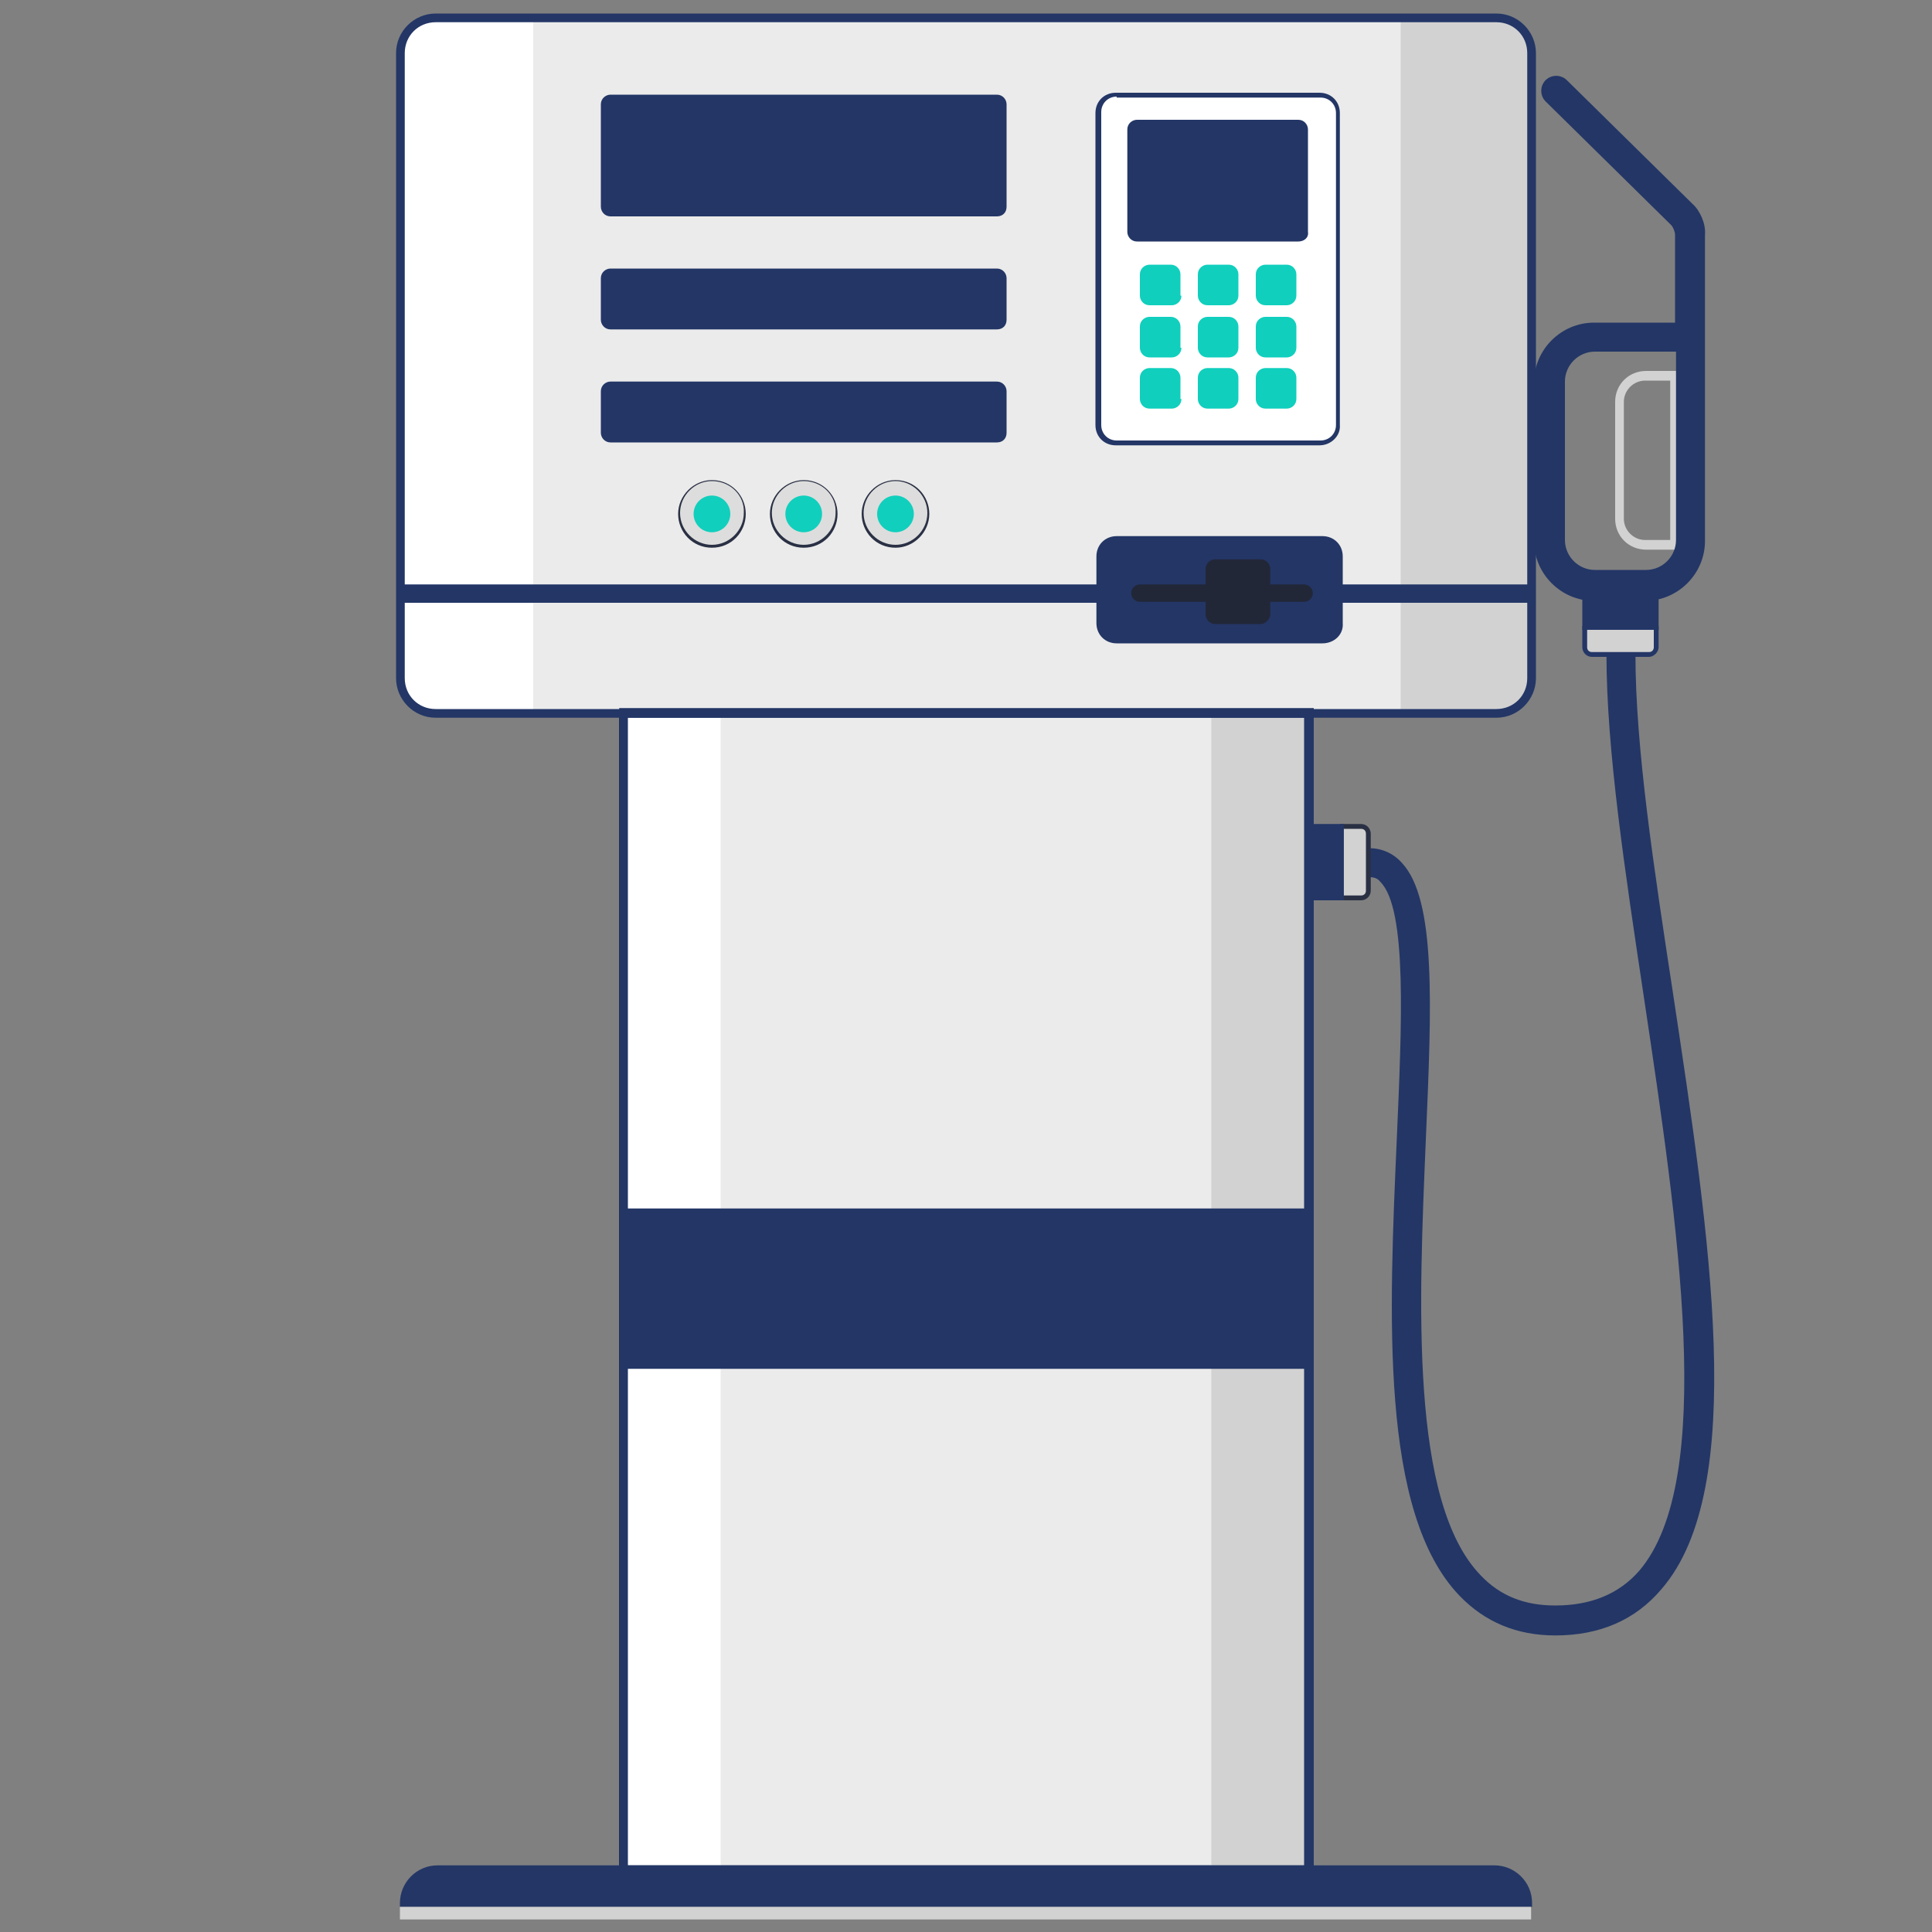 <?xml version="1.0" encoding="utf-8"?>
<!-- Generator: Adobe Illustrator 22.1.0, SVG Export Plug-In . SVG Version: 6.00 Build 0)  -->
<svg version="1.1" id="Ebene_1" xmlns="http://www.w3.org/2000/svg" xmlns:xlink="http://www.w3.org/1999/xlink" x="0px" y="0px"
	 viewBox="0 0 200 200" style="enable-background:new 0 0 200 200;" xml:space="preserve">
<rect x="0" y="0" width="200" height="200" fill="#808080" stroke="none"/>
<style type="text/css">
	.st0{fill:#233666;}
	.st1{fill:#D2D2D2;}
	.st2{fill:#2A3044;}
	.st3{fill:#EBEBEB;}
	.st4{fill:#FFFFFF;}
	.st5{fill:#222738;}
	.st6{fill:#10CFBD;}
	.st7{fill:#DDDDDD;}
</style>
<g>
	<g>
		<g>
			<path class="st0" d="M161,169.3c-4,0-7.3-1.4-9.9-4.1c-8.3-8.6-7.3-29.2-6.5-47.4c0.5-11.6,1.1-23.7-1.7-26.5
				c-0.3-0.4-0.7-0.5-1.2-0.5v-3c1.3,0,2.5,0.5,3.4,1.5c3.6,3.8,3.1,14.8,2.5,28.7c-0.7,16.7-1.7,37.5,5.7,45.1
				c2,2.1,4.5,3.1,7.7,3.1c3.7,0,6.6-1.2,8.7-3.6c8-9.4,4-35.8,0.5-59.2c-2-13.3-3.9-25.8-3.9-35.7h3c0,9.7,1.9,22.1,3.9,35.2
				c3.8,25.2,7.8,51.2-1.2,61.6C169.3,167.7,165.6,169.3,161,169.3z"/>
		</g>
		<g>
			<g>
				<path class="st1" d="M174,56.9h-3.6c-1.8,0-3.2-1.4-3.2-3.2V41.6c0-1.8,1.4-3.2,3.2-3.2h3.6V56.9z M170.3,39.4
					c-1.2,0-2.2,1-2.2,2.2v12.1c0,1.2,1,2.2,2.2,2.2h2.6V39.4H170.3z"/>
			</g>
		</g>
		<g>
			<path class="st0" d="M175.2,21.1l-13-12.8c-0.6-0.6-1.6-0.6-2.2,0c-0.6,0.6-0.6,1.6,0,2.2l13,12.8c0.2,0.2,0.4,0.7,0.4,1v9.1
				h-8.4c-3.4,0-6.2,2.8-6.2,6.2v16.4c0,3.4,2.8,6.2,6.2,6.2h5.3c3.4,0,6.2-2.8,6.2-6.2V34.6v-1.2v-9.1
				C176.6,23.2,176,21.8,175.2,21.1z M173.5,55.9c0,1.7-1.4,3.1-3.1,3.1h-5.3c-1.7,0-3.1-1.4-3.1-3.1V39.5c0-1.7,1.4-3.1,3.1-3.1
				h8.4V55.9z"/>
		</g>
		<g>
			<path class="st1" d="M164,65h7.4v2c0,0.4-0.4,0.8-0.8,0.8h-5.9c-0.4,0-0.8-0.4-0.8-0.8V65z"/>
			<path class="st0" d="M170.7,68h-5.9c-0.6,0-1-0.5-1-1v-2.2h7.9V67C171.7,67.5,171.2,68,170.7,68z M164.3,65.2V67
				c0,0.3,0.2,0.5,0.5,0.5h5.9c0.3,0,0.5-0.2,0.5-0.5v-1.8H164.3z"/>
		</g>
		<g>
			<rect x="164" y="62.1" class="st0" width="7.4" height="2.9"/>
			<path class="st0" d="M171.7,65.2h-7.9v-3.4h7.9V65.2z M164.3,64.8h6.9v-2.4h-6.9V64.8z"/>
		</g>
		<g>
			<path class="st1" d="M138.9,93v-7.4h2c0.4,0,0.8,0.4,0.8,0.8v5.9c0,0.4-0.4,0.8-0.8,0.8H138.9z"/>
			<path class="st2" d="M140.9,93.2h-2.2v-7.9h2.2c0.6,0,1,0.5,1,1v5.9C141.9,92.8,141.4,93.2,140.9,93.2z M139.1,92.7h1.8
				c0.3,0,0.5-0.2,0.5-0.5v-5.9c0-0.3-0.2-0.5-0.5-0.5h-1.8V92.7z"/>
		</g>
		<g>
			
				<rect x="133.7" y="87.8" transform="matrix(6.123234e-17 -1 1 6.123234e-17 48.153 226.707)" class="st0" width="7.4" height="2.9"/>
			<path class="st0" d="M139.1,93.2h-3.4v-7.9h3.4V93.2z M136.2,92.7h2.4v-6.9h-2.4V92.7z"/>
		</g>
	</g>
	<g>
		<g>
			<rect x="64.5" y="73.8" class="st3" width="71" height="119.8"/>
			<path d="M135.9,194H64.1V73.4h71.8V194z M65,193.2H135V74.2H65V193.2z"/>
		</g>
		<g>
			<rect x="125.4" y="73.8" class="st1" width="10.1" height="119.3"/>
		</g>
		<g>
			<rect x="64.5" y="73.8" class="st4" width="10.1" height="119.3"/>
		</g>
		<g>
			<path class="st3" d="M154.9,73.8H45.1c-2,0-3.7-1.6-3.7-3.7V5.5c0-2,1.6-3.7,3.7-3.7h109.8c2,0,3.7,1.6,3.7,3.7v64.7
				C158.6,72.2,156.9,73.8,154.9,73.8z"/>
		</g>
		<g>
			<g>
				<path class="st1" d="M145,73.8h10.1c2,0,3.7-1.6,3.7-3.7V5.5c0-2-1.6-3.7-3.7-3.7H145V73.8z"/>
			</g>
		</g>
		<g>
			<g>
				<path class="st4" d="M55.2,1.8H45.1c-2,0-3.7,1.6-3.7,3.7v64.7c0,2,1.6,3.7,3.7,3.7h10.1V1.8z"/>
			</g>
		</g>
		<g>
			<path class="st0" d="M158.6,197.4H41.4v-0.4c0-2.1,1.7-3.9,3.9-3.9h109.4c2.1,0,3.9,1.7,3.9,3.9V197.4z"/>
		</g>
		<g>
			<path class="st0" d="M154.9,74.3H45.1c-2.3,0-4.1-1.9-4.1-4.1V5.5c0-2.3,1.9-4.1,4.1-4.1h109.8c2.3,0,4.1,1.9,4.1,4.1v64.7
				C159,72.4,157.2,74.3,154.9,74.3z M45.1,2.3c-1.8,0-3.2,1.4-3.2,3.2v64.7c0,1.8,1.4,3.2,3.2,3.2h109.8c1.8,0,3.2-1.4,3.2-3.2V5.5
				c0-1.8-1.4-3.2-3.2-3.2H45.1z"/>
		</g>
		<g>
			<rect x="41.4" y="60.5" class="st0" width="117.1" height="1.9"/>
		</g>
		<g>
			<path class="st0" d="M135.9,194.1H64.1V73.3h71.9V194.1z M65,193.1h70V74.3H65V193.1z"/>
		</g>
		<g>
			<rect x="64.5" y="125.1" class="st0" width="71" height="16.6"/>
		</g>
		<g>
			<rect x="41.4" y="197.4" class="st1" width="117.1" height="1.3"/>
		</g>
		<g>
			<path class="st0" d="M115.6,66.4c-1.1,0-1.9-0.8-1.9-1.9v-6.9c0-1,0.8-1.9,1.9-1.9h21.3c1.1,0,1.9,0.8,1.9,1.9v6.9
				c0,1-0.8,1.9-1.9,1.9H115.6z"/>
			<path class="st0" d="M136.9,66.6h-21.3c-1.2,0-2.1-0.9-2.1-2.1v-6.9c0-1.2,0.9-2.1,2.1-2.1h21.3c1.2,0,2.1,0.9,2.1,2.1v6.9
				C139.1,65.7,138.1,66.6,136.9,66.6z M115.6,55.9c-0.9,0-1.7,0.7-1.7,1.6v6.9c0,0.9,0.7,1.6,1.7,1.6h21.3c0.9,0,1.7-0.7,1.7-1.6
				v-6.9c0-0.9-0.7-1.6-1.7-1.6H115.6z"/>
		</g>
		<g>
			<path class="st5" d="M135,62.3h-17c-0.5,0-0.9-0.4-0.9-0.9s0.4-0.9,0.9-0.9h17c0.5,0,0.9,0.4,0.9,0.9S135.5,62.3,135,62.3z"/>
		</g>
		<g>
			<g>
				<path class="st5" d="M130.5,64.6h-4.7c-0.6,0-1-0.5-1-1v-4.7c0-0.6,0.5-1,1-1h4.7c0.6,0,1,0.5,1,1v4.7
					C131.5,64.1,131,64.6,130.5,64.6z"/>
			</g>
		</g>
		<g>
			<path class="st4" d="M115.6,45.8c-1,0-1.9-0.8-1.9-1.9V11.7c0-1,0.8-1.9,1.9-1.9h21.1c1,0,1.9,0.8,1.9,1.9V44
				c0,1-0.8,1.9-1.9,1.9H115.6z"/>
			<path class="st0" d="M136.6,46.1h-21.1c-1.2,0-2.1-0.9-2.1-2.1V11.7c0-1.2,0.9-2.1,2.1-2.1h21.1c1.2,0,2.1,0.9,2.1,2.1V44
				C138.8,45.1,137.8,46.1,136.6,46.1z M115.6,10c-0.9,0-1.6,0.7-1.6,1.6V44c0,0.9,0.7,1.6,1.6,1.6h21.1c0.9,0,1.6-0.7,1.6-1.6V11.7
				c0-0.9-0.7-1.6-1.6-1.6H115.6z"/>
		</g>
		<g>
			<g>
				<path class="st0" d="M134.4,25h-16.7c-0.6,0-1-0.5-1-1V13.4c0-0.6,0.5-1,1-1h16.7c0.6,0,1,0.5,1,1V24
					C135.5,24.6,135,25,134.4,25z"/>
			</g>
		</g>
		<g>
			<g>
				<g>
					<path class="st6" d="M122.3,30.6c0,0.6-0.5,1-1,1H119c-0.6,0-1-0.5-1-1v-2.2c0-0.6,0.5-1,1-1h2.2c0.6,0,1,0.5,1,1V30.6z"/>
				</g>
			</g>
			<g>
				<g>
					<path class="st6" d="M128.2,30.6c0,0.6-0.5,1-1,1H125c-0.6,0-1-0.5-1-1v-2.2c0-0.6,0.5-1,1-1h2.2c0.6,0,1,0.5,1,1V30.6z"/>
				</g>
			</g>
			<g>
				<g>
					<path class="st6" d="M134.2,30.6c0,0.6-0.5,1-1,1H131c-0.6,0-1-0.5-1-1v-2.2c0-0.6,0.5-1,1-1h2.2c0.6,0,1,0.5,1,1V30.6z"/>
				</g>
			</g>
		</g>
		<g>
			<g>
				<g>
					<path class="st6" d="M122.3,36c0,0.6-0.5,1-1,1H119c-0.6,0-1-0.5-1-1v-2.2c0-0.6,0.5-1,1-1h2.2c0.6,0,1,0.5,1,1V36z"/>
				</g>
			</g>
			<g>
				<g>
					<path class="st6" d="M128.2,36c0,0.6-0.5,1-1,1H125c-0.6,0-1-0.5-1-1v-2.2c0-0.6,0.5-1,1-1h2.2c0.6,0,1,0.5,1,1V36z"/>
				</g>
			</g>
			<g>
				<g>
					<path class="st6" d="M134.2,36c0,0.6-0.5,1-1,1H131c-0.6,0-1-0.5-1-1v-2.2c0-0.6,0.5-1,1-1h2.2c0.6,0,1,0.5,1,1V36z"/>
				</g>
			</g>
		</g>
		<g>
			<g>
				<g>
					<path class="st6" d="M122.3,41.3c0,0.6-0.5,1-1,1H119c-0.6,0-1-0.5-1-1v-2.2c0-0.6,0.5-1,1-1h2.2c0.6,0,1,0.5,1,1V41.3z"/>
				</g>
			</g>
			<g>
				<g>
					<path class="st6" d="M128.2,41.3c0,0.6-0.5,1-1,1H125c-0.6,0-1-0.5-1-1v-2.2c0-0.6,0.5-1,1-1h2.2c0.6,0,1,0.5,1,1V41.3z"/>
				</g>
			</g>
			<g>
				<g>
					<path class="st6" d="M134.2,41.3c0,0.6-0.5,1-1,1H131c-0.6,0-1-0.5-1-1v-2.2c0-0.6,0.5-1,1-1h2.2c0.6,0,1,0.5,1,1V41.3z"/>
				</g>
			</g>
		</g>
		<g>
			<g>
				<path class="st0" d="M103.2,22.4h-40c-0.6,0-1-0.5-1-1V10.8c0-0.6,0.5-1,1-1h40c0.6,0,1,0.5,1,1v10.6
					C104.2,22,103.8,22.4,103.2,22.4z"/>
			</g>
		</g>
		<g>
			<g>
				<path class="st0" d="M103.2,34.1h-40c-0.6,0-1-0.5-1-1v-4.3c0-0.6,0.5-1,1-1h40c0.6,0,1,0.5,1,1v4.3
					C104.2,33.7,103.8,34.1,103.2,34.1z"/>
			</g>
		</g>
		<g>
			<g>
				<path class="st0" d="M103.2,45.8h-40c-0.6,0-1-0.5-1-1v-4.3c0-0.6,0.5-1,1-1h40c0.6,0,1,0.5,1,1v4.3
					C104.2,45.4,103.8,45.8,103.2,45.8z"/>
			</g>
		</g>
		<g>
			<g>
				<circle class="st7" cx="73.7" cy="53.2" r="3.4"/>
			</g>
			<g>
				<path class="st2" d="M73.7,56.7c-2,0-3.5-1.6-3.5-3.5s1.6-3.5,3.5-3.5c2,0,3.5,1.6,3.5,3.5S75.7,56.7,73.7,56.7z M73.7,49.8
					c-1.8,0-3.3,1.5-3.3,3.3c0,1.8,1.5,3.3,3.3,3.3c1.8,0,3.3-1.5,3.3-3.3C77.1,51.3,75.6,49.8,73.7,49.8z"/>
			</g>
		</g>
		<g>
			<g>
				<circle class="st6" cx="73.7" cy="53.2" r="1.9"/>
			</g>
		</g>
		<g>
			<g>
				<circle class="st7" cx="83.2" cy="53.2" r="3.4"/>
			</g>
			<g>
				<path class="st2" d="M83.2,56.7c-2,0-3.5-1.6-3.5-3.5s1.6-3.5,3.5-3.5c2,0,3.5,1.6,3.5,3.5S85.2,56.7,83.2,56.7z M83.2,49.8
					c-1.8,0-3.3,1.5-3.3,3.3c0,1.8,1.5,3.3,3.3,3.3c1.8,0,3.3-1.5,3.3-3.3C86.6,51.3,85.1,49.8,83.2,49.8z"/>
			</g>
		</g>
		<g>
			<g>
				<circle class="st6" cx="83.2" cy="53.2" r="1.9"/>
			</g>
		</g>
		<g>
			<g>
				<circle class="st7" cx="92.7" cy="53.2" r="3.4"/>
			</g>
			<g>
				<path class="st2" d="M92.7,56.7c-2,0-3.5-1.6-3.5-3.5s1.6-3.5,3.5-3.5c2,0,3.5,1.6,3.5,3.5S94.6,56.7,92.7,56.7z M92.7,49.8
					c-1.8,0-3.3,1.5-3.3,3.3c0,1.8,1.5,3.3,3.3,3.3c1.8,0,3.3-1.5,3.3-3.3C96,51.3,94.5,49.8,92.7,49.8z"/>
			</g>
		</g>
		<g>
			<g>
				<circle class="st6" cx="92.7" cy="53.2" r="1.9"/>
			</g>
		</g>
	</g>
</g>
</svg>
